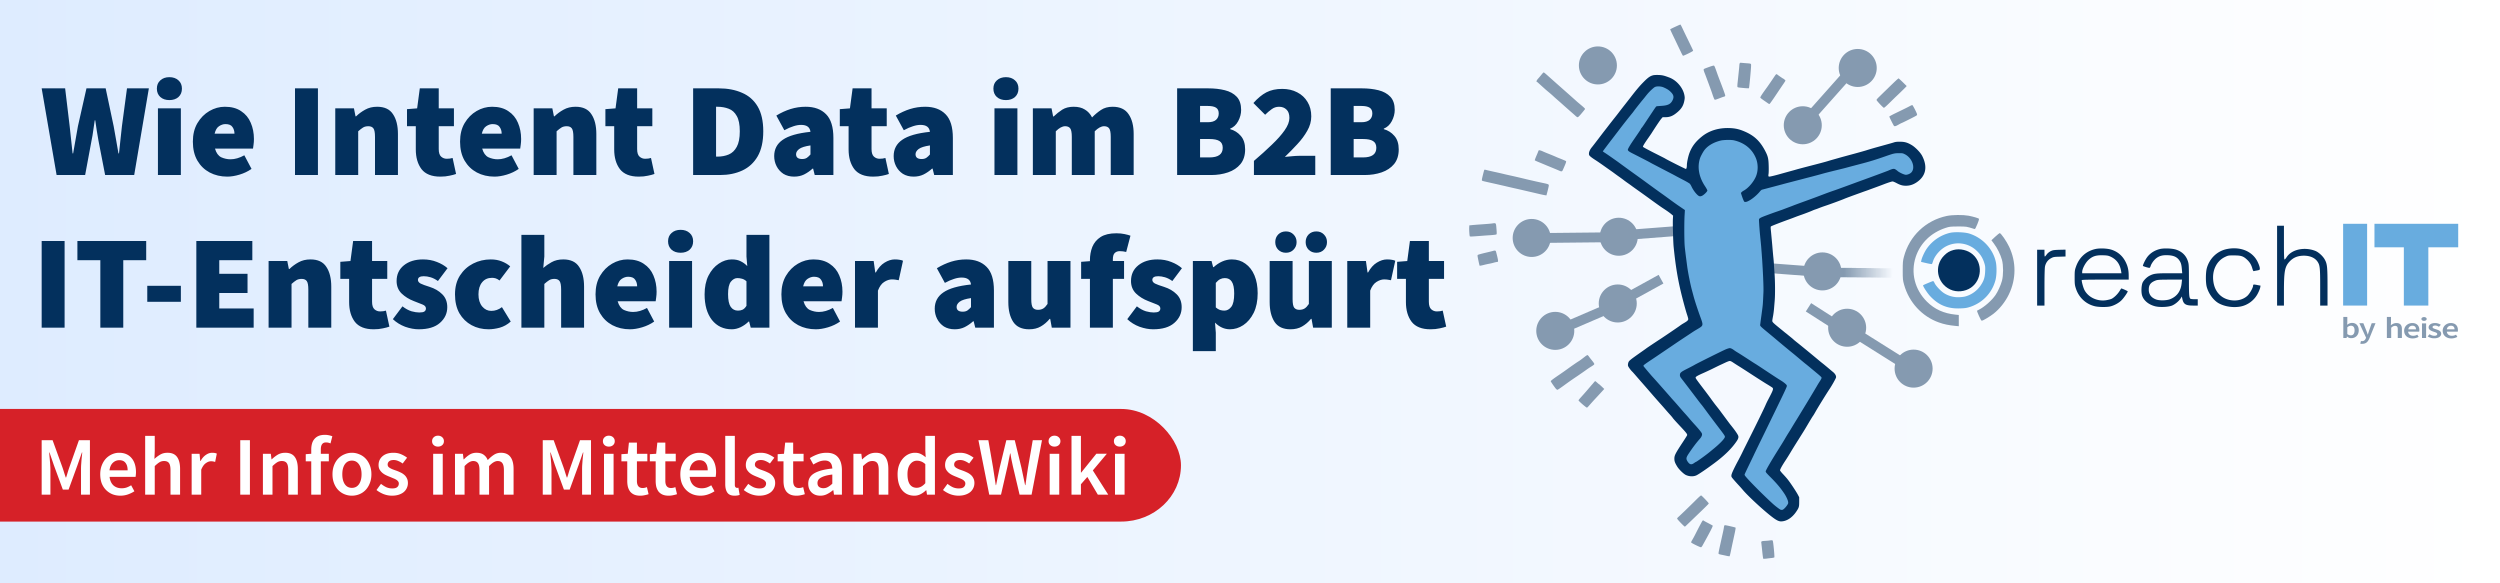 <svg width="1200" height="280" xmlns="http://www.w3.org/2000/svg" xml:space="preserve" preserveAspectRatio="xMidYMid" version="1.0" viewBox="0 0 1200 280"><defs><linearGradient id="a" x2="900" y1="105" y2="105" gradientTransform="scale(1.333)" gradientUnits="userSpaceOnUse"><stop offset="0" stop-color="#deecff"/><stop offset="1" stop-color="#fff"/></linearGradient><linearGradient id="b" x1="882.45" x2="908.61" y1="130.92" y2="130.92" gradientUnits="userSpaceOnUse"><stop offset=".1" stop-color="#859ab0"/><stop offset="1" stop-color="#859ab0" stop-opacity="0"/></linearGradient></defs><path fill="#fff" d="M0 0h1200v280H0z"/><path fill="url(#a)" d="M0 0h1200v280H0z"/><rect width="601.99" height="54.058" x="-35.128" y="196.3" fill="#d62128" rx="28.696"/><path fill="#fff" d="M155.92 208.73c-1.173 0-2.173.173-3 .52-.8.346-1.467.84-2 1.48-.533.613-.92 1.36-1.16 2.24-.24.854-.36 1.786-.36 2.799v2.04l-2.64.2v3.44h2.64v16h4.6v-16h3.84v-3.64H154v-2.12c0-2.214.827-3.32 2.48-3.32.72 0 1.44.16 2.16.48l.88-3.44a9.343 9.343 0 0 0-1.639-.48 9.222 9.222 0 0 0-1.96-.2zm54.321.4c-.827 0-1.508.253-2.04.76-.534.48-.8 1.106-.8 1.88 0 .772.266 1.4.8 1.88.532.48 1.213.719 2.04.719s1.506-.239 2.04-.719c.532-.48.8-1.108.8-1.88 0-.774-.268-1.4-.8-1.88-.534-.507-1.213-.76-2.04-.76zm82.001 0c-.827 0-1.508.253-2.04.76-.534.48-.8 1.106-.8 1.88 0 .772.266 1.4.8 1.88.532.48 1.213.719 2.04.719s1.506-.239 2.04-.719c.532-.48.8-1.108.8-1.88 0-.774-.268-1.4-.8-1.88-.534-.507-1.213-.76-2.04-.76zm213.92 0c-.827 0-1.508.253-2.04.76-.534.48-.8 1.106-.8 1.88 0 .772.266 1.4.8 1.88.532.48 1.213.719 2.04.719s1.506-.239 2.04-.719c.533-.48.8-1.108.8-1.88 0-.774-.268-1.4-.8-1.88-.534-.507-1.213-.76-2.04-.76zm31.358 0c-.827 0-1.506.253-2.04.76-.532.48-.8 1.106-.8 1.88 0 .772.268 1.4.8 1.88.534.48 1.213.719 2.04.719s1.508-.239 2.04-.719c.534-.48.8-1.108.8-1.88 0-.774-.266-1.4-.8-1.88-.532-.507-1.214-.76-2.04-.76zm-467.84.08v28.238h4.6V223.73c.826-.8 1.56-1.4 2.2-1.8.667-.427 1.427-.639 2.28-.639 1.093 0 1.88.333 2.36 1s.72 1.813.72 3.44v11.718h4.6V225.13c0-2.506-.48-4.428-1.44-5.761-.96-1.36-2.493-2.04-4.6-2.04-1.36 0-2.547.307-3.56.92a15.775 15.775 0 0 0-2.72 2.041l.16-3.8v-7.28zm278.44 0v23.2c0 1.706.333 3.052 1 4.039.667.987 1.827 1.48 3.48 1.48 1.014 0 1.827-.134 2.44-.4l-.6-3.44c-.186.054-.333.08-.44.08h-.278c-.24 0-.469-.106-.682-.32-.213-.24-.318-.639-.318-1.199v-23.439zm96.042 0v7.12l.16 3.16c-.773-.667-1.547-1.187-2.32-1.56-.774-.4-1.72-.6-2.84-.6a7.22 7.22 0 0 0-3.121.72 8.376 8.376 0 0 0-2.639 2.04c-.773.88-1.4 1.96-1.88 3.24-.454 1.28-.68 2.72-.68 4.32 0 3.253.72 5.787 2.16 7.6 1.466 1.787 3.44 2.68 5.92 2.68 1.066 0 2.08-.254 3.04-.76s1.8-1.12 2.52-1.84h.16l.32 2.12h3.8V209.21zm70.16 0v28.238h4.52v-5l3.08-3.519 5.04 8.52h5l-7.4-11.64 6.72-8h-5.04l-7.28 9.04h-.12v-17.64zm-494.32 2.08v26.16h4.2v-11.96c0-.613-.027-1.28-.08-2-.027-.72-.079-1.44-.159-2.16a49.821 49.821 0 0 0-.201-2.16 157.47 157.47 0 0 0-.16-2h.16l2.08 6.08 4.32 11.76h2.76l4.28-11.76 2.12-6.08h.161c-.053.614-.121 1.28-.201 2-.08.694-.146 1.414-.2 2.16l-.16 2.16c-.026.72-.039 1.387-.039 2v11.96h4.28v-26.16h-5.28l-4.521 12.8c-.293.826-.573 1.68-.84 2.56-.24.854-.505 1.707-.799 2.56h-.16a95.38 95.38 0 0 1-.84-2.56 57.66 57.66 0 0 0-.84-2.56l-4.64-12.8zm95.32 0v26.16h4.64v-26.16zm145.2 0v26.16h4.201v-11.96c0-.613-.027-1.28-.08-2-.027-.72-.08-1.44-.16-2.16a49.774 49.774 0 0 0-.201-2.16c-.053-.72-.107-1.386-.16-2h.16l2.08 6.08 4.32 11.76h2.76l4.281-11.76 2.12-6.08h.16c-.054.614-.12 1.28-.2 2-.08.694-.147 1.414-.2 2.16l-.16 2.16c-.028.72-.04 1.387-.04 2v11.96h4.28v-26.16h-5.28l-4.52 12.8c-.293.826-.574 1.68-.841 2.56a47.14 47.14 0 0 1-.799 2.56h-.16a95.309 95.309 0 0 1-.84-2.56 57.609 57.609 0 0 0-.84-2.56l-4.64-12.8zm209.12 0 5.2 26.16h5.64l3.16-13.76c.214-1.014.413-2.014.6-3 .213-1.014.413-2.026.6-3.04h.16c.16 1.014.332 2.026.52 3.04.212.986.426 1.986.64 3l3.24 13.76h5.76l5-26.16h-4.44l-2.281 13.2-.639 4.16a266.02 266.02 0 0 1-.601 4.2h-.16c-.294-1.414-.586-2.813-.88-4.2-.293-1.413-.587-2.8-.88-4.16l-3.2-13.2h-4.04l-3.2 13.2c-.293 1.386-.585 2.786-.879 4.199a229.922 229.922 0 0 1-.842 4.16h-.158l-.64-4.16c-.214-1.387-.428-2.786-.64-4.2l-2.28-13.198zm-167.76 1.159-.56 5.361-3.042.2v3.439h2.801v9.361c0 1.067.107 2.04.32 2.92.24.853.6 1.6 1.08 2.24a5.21 5.21 0 0 0 1.92 1.44c.8.346 1.774.52 2.92.52.774 0 1.494-.081 2.16-.241a13.085 13.085 0 0 0 1.84-.479l-.8-3.4c-.294.133-.627.24-1 .32-.347.08-.693.12-1.04.12-1.84 0-2.76-1.147-2.76-3.44v-9.361h5v-3.639h-5v-5.361zm13.639 0-.559 5.361-3.04.2v3.439h2.8v9.361c0 1.067.105 2.04.319 2.92.24.853.6 1.6 1.08 2.24a5.21 5.21 0 0 0 1.92 1.44c.8.346 1.775.52 2.921.52.774 0 1.492-.081 2.159-.241a13.117 13.117 0 0 0 1.841-.479l-.8-3.4c-.294.133-.627.24-1 .32a4.62 4.62 0 0 1-1.041.12c-1.84 0-2.76-1.147-2.76-3.44v-9.361h5v-3.639h-5v-5.361zm61.362 0-.56 5.361-3.042.2v3.439h2.801v9.361c0 1.067.107 2.04.32 2.92.24.853.6 1.6 1.08 2.24a5.21 5.21 0 0 0 1.92 1.44c.8.346 1.774.52 2.92.52.774 0 1.494-.081 2.16-.241a13.085 13.085 0 0 0 1.84-.479l-.8-3.4c-.294.133-.627.24-1 .32-.347.08-.693.12-1.04.12-1.84 0-2.76-1.147-2.76-3.44v-9.361h5v-3.639h-5v-5.361zm-319.73 4.88c-1.147 0-2.266.242-3.36.722s-2.066 1.159-2.92 2.039c-.826.88-1.493 1.96-2 3.24-.506 1.28-.761 2.72-.761 4.32 0 1.627.24 3.08.72 4.36.507 1.253 1.2 2.321 2.08 3.201.88.88 1.908 1.56 3.081 2.04 1.173.453 2.44.679 3.801.679 1.253 0 2.453-.2 3.6-.6 1.146-.4 2.185-.906 3.118-1.52l-1.558-2.88c-.72.453-1.455.813-2.201 1.08a7.42 7.42 0 0 1-2.36.36c-1.6 0-2.92-.466-3.96-1.399-1.014-.96-1.627-2.32-1.84-4.08h12.48c.053-.24.092-.561.119-.961.053-.4.08-.826.08-1.28 0-1.36-.173-2.612-.52-3.76-.346-1.146-.867-2.133-1.56-2.96a6.69 6.69 0 0 0-2.52-1.92c-1.013-.453-2.186-.68-3.52-.68zm44.681 0c-1.04 0-2.052.347-3.04 1.04-.986.667-1.827 1.642-2.52 2.922h-.16l-.32-3.48h-3.8v19.638h4.6v-12c.613-1.493 1.347-2.532 2.2-3.119.854-.613 1.667-.92 2.44-.92.427 0 .787.027 1.08.08.294.054.613.134.96.24l.8-4c-.56-.266-1.307-.4-2.24-.4zm35.081 0c-1.36 0-2.56.307-3.6.92a15.898 15.898 0 0 0-2.84 2.2h-.16l-.32-2.639h-3.8v19.64h4.6v-13.72c.828-.8 1.56-1.4 2.2-1.8.667-.427 1.426-.64 2.28-.64 1.093 0 1.88.334 2.36 1 .48.668.72 1.814.72 3.44v11.72h4.601V225.13c0-2.506-.481-4.428-1.441-5.761-.96-1.36-2.493-2.04-4.6-2.04zm32.001 0c-1.227 0-2.4.242-3.52.722a8.968 8.968 0 0 0-3 2c-.853.88-1.534 1.96-2.04 3.24-.507 1.28-.76 2.733-.76 4.36 0 1.626.253 3.079.76 4.359s1.187 2.36 2.04 3.24c.88.88 1.88 1.547 3 2 1.12.453 2.293.68 3.52.68a9.29 9.29 0 0 0 3.52-.68 8.466 8.466 0 0 0 3-2c.853-.88 1.534-1.96 2.04-3.24.534-1.28.8-2.733.8-4.36 0-1.626-.266-3.08-.8-4.36-.506-1.28-1.187-2.36-2.04-3.24a8.466 8.466 0 0 0-3-2 8.843 8.843 0 0 0-3.52-.72zm19.961 0c-2.213 0-3.96.548-5.24 1.641s-1.92 2.507-1.92 4.24c0 .827.158 1.546.478 2.159a6.567 6.567 0 0 0 1.282 1.56c.533.454 1.132.84 1.798 1.16.667.32 1.321.6 1.961.84l1.52.641c.506.187.96.4 1.36.64.4.24.72.52.96.84.24.294.36.64.36 1.04 0 .693-.254 1.267-.76 1.72-.507.427-1.293.64-2.36.64a7.194 7.194 0 0 1-2.84-.56c-.853-.4-1.719-.947-2.599-1.64l-2.16 2.96c.96.774 2.092 1.426 3.398 1.96 1.333.506 2.681.76 4.041.76 1.227 0 2.32-.16 3.28-.48s1.76-.747 2.4-1.28c.64-.56 1.12-1.2 1.44-1.92a5.632 5.632 0 0 0 .52-2.4c0-.907-.174-1.68-.52-2.32a4.801 4.801 0 0 0-1.319-1.68 7.3 7.3 0 0 0-1.8-1.12 21.27 21.27 0 0 0-2-.84c-.534-.186-1.055-.373-1.561-.56a9.581 9.581 0 0 1-1.28-.6 3.68 3.68 0 0 1-.92-.72 1.718 1.718 0 0 1-.32-1.04c0-.613.226-1.12.68-1.52.48-.428 1.214-.64 2.2-.64.774 0 1.507.16 2.2.48.72.294 1.426.693 2.12 1.2l2.12-2.8c-.8-.614-1.746-1.16-2.84-1.64-1.093-.48-2.319-.72-3.68-.72zm39.8 0c-1.227 0-2.334.307-3.32.92a14.07 14.07 0 0 0-2.68 2.241h-.16l-.32-2.68h-3.8v19.64h4.6v-13.72c1.52-1.626 2.893-2.44 4.12-2.44 1.04 0 1.8.334 2.28 1 .507.668.76 1.814.76 3.44v11.72h4.6v-13.72c1.52-1.626 2.894-2.44 4.121-2.44 1.013 0 1.758.334 2.238 1 .507.668.762 1.814.762 3.44v11.72h4.639V225.13c0-2.506-.494-4.428-1.48-5.761-.987-1.36-2.52-2.04-4.6-2.04-1.254 0-2.387.334-3.4 1-1.014.667-1.987 1.507-2.92 2.52-.454-1.12-1.12-1.986-2-2.6-.854-.613-2-.92-3.44-.92zm106.92 0c-1.147 0-2.266.242-3.36.722s-2.066 1.159-2.92 2.039c-.826.88-1.493 1.96-2 3.24-.506 1.28-.76 2.72-.76 4.32 0 1.627.24 3.08.72 4.36.506 1.253 1.2 2.321 2.08 3.201.88.88 1.907 1.56 3.08 2.04 1.173.453 2.44.679 3.801.679 1.253 0 2.453-.2 3.6-.6 1.146-.4 2.187-.906 3.12-1.52l-1.56-2.88c-.72.453-1.454.813-2.201 1.08a7.42 7.42 0 0 1-2.36.36c-1.6 0-2.919-.466-3.958-1.399-1.014-.96-1.629-2.32-1.842-4.08h12.48c.053-.24.094-.561.12-.961.054-.4.081-.826.081-1.28 0-1.36-.175-2.612-.522-3.76-.346-1.146-.865-2.133-1.558-2.96a6.697 6.697 0 0 0-2.522-1.92c-1.013-.453-2.186-.68-3.52-.68zm29.561 0c-2.213 0-3.96.548-5.24 1.641s-1.92 2.507-1.92 4.24c0 .827.16 1.546.48 2.159a6.558 6.558 0 0 0 1.28 1.56c.533.454 1.134.84 1.8 1.16.667.32 1.32.6 1.96.84l1.519.641c.507.187.961.4 1.361.64s.72.52.96.84c.24.294.36.64.36 1.04 0 .693-.253 1.267-.76 1.72-.506.427-1.294.64-2.36.64a7.194 7.194 0 0 1-2.84-.56c-.854-.4-1.72-.947-2.6-1.64l-2.16 2.96c.96.774 2.094 1.426 3.4 1.96 1.334.506 2.68.76 4.04.76 1.226 0 2.32-.16 3.28-.48.96-.32 1.759-.747 2.399-1.28.64-.56 1.121-1.2 1.441-1.92a5.63 5.63 0 0 0 .52-2.4c0-.907-.173-1.68-.52-2.32a4.807 4.807 0 0 0-1.32-1.68 7.3 7.3 0 0 0-1.801-1.12c-.667-.32-1.333-.6-2-.84-.533-.186-1.052-.373-1.559-.56a9.608 9.608 0 0 1-1.28-.6 3.682 3.682 0 0 1-.92-.72 1.718 1.718 0 0 1-.321-1.04c0-.613.226-1.12.68-1.52.48-.428 1.214-.64 2.2-.64.774 0 1.507.16 2.2.48.72.294 1.428.693 2.121 1.2l2.12-2.8c-.8-.614-1.747-1.16-2.84-1.64-1.094-.48-2.32-.72-3.68-.72zm31.641 0c-1.573 0-3.04.254-4.4.76a19.67 19.67 0 0 0-3.68 1.801l1.68 3.08c.88-.533 1.772-.987 2.68-1.36a7.585 7.585 0 0 1 2.839-.56c.667 0 1.226.106 1.68.32.453.186.813.468 1.08.84.293.348.493.76.6 1.24.133.453.213.934.24 1.44-2.027.214-3.774.52-5.24.92-1.44.4-2.64.894-3.6 1.481-.934.587-1.627 1.293-2.08 2.12-.427.8-.639 1.72-.639 2.76 0 1.732.533 3.132 1.6 4.198 1.066 1.04 2.466 1.561 4.199 1.561 1.173 0 2.254-.253 3.24-.76a14.17 14.17 0 0 0 2.84-1.879h.16l.32 2.158h3.8V225.81c0-2.746-.614-4.84-1.84-6.28-1.2-1.468-3.026-2.2-5.48-2.2zm23.559 0c-1.36 0-2.56.307-3.6.92a15.898 15.898 0 0 0-2.84 2.2h-.16l-.32-2.639h-3.799v19.64h4.6v-13.72c.827-.8 1.56-1.4 2.2-1.8.666-.427 1.427-.64 2.28-.64 1.094 0 1.88.334 2.36 1 .48.668.72 1.814.72 3.44v11.72h4.6V225.13c0-2.506-.48-4.428-1.44-5.761-.96-1.36-2.494-2.04-4.6-2.04zm40.442 0c-2.213 0-3.96.548-5.24 1.641s-1.92 2.507-1.92 4.24c0 .827.158 1.546.478 2.159a6.567 6.567 0 0 0 1.282 1.56c.533.454 1.132.84 1.798 1.16.667.32 1.321.6 1.961.84l1.52.641c.506.187.96.4 1.36.64.4.24.72.52.96.84.24.294.36.64.36 1.04 0 .693-.254 1.267-.76 1.72-.507.427-1.293.64-2.36.64a7.194 7.194 0 0 1-2.84-.56c-.853-.4-1.719-.947-2.599-1.64l-2.16 2.96c.96.774 2.092 1.426 3.398 1.96 1.333.506 2.681.76 4.041.76 1.227 0 2.32-.16 3.28-.48.96-.32 1.76-.747 2.4-1.28.64-.56 1.12-1.2 1.44-1.92a5.633 5.633 0 0 0 .52-2.4c0-.907-.174-1.68-.52-2.32a4.801 4.801 0 0 0-1.32-1.68 7.3 7.3 0 0 0-1.8-1.12 21.27 21.27 0 0 0-2-.84c-.533-.186-1.054-.373-1.56-.56a9.583 9.583 0 0 1-1.28-.6 3.68 3.68 0 0 1-.92-.72 1.718 1.718 0 0 1-.32-1.04c0-.613.226-1.12.68-1.52.48-.428 1.214-.64 2.2-.64.774 0 1.507.16 2.2.48.72.294 1.426.693 2.12 1.2l2.12-2.8c-.8-.614-1.746-1.16-2.84-1.64-1.093-.48-2.32-.72-3.68-.72zm-252.88.481v19.64h4.6v-19.64zm82.001 0v19.64h4.6v-19.64zm213.92 0v19.64h4.6v-19.64zm31.358 0v19.64h4.602v-19.64zm-477.93 3.08c1.36 0 2.36.44 3 1.32.667.854 1 2.04 1 3.56H52.55c.213-1.6.759-2.812 1.639-3.64.88-.826 1.906-1.24 3.08-1.24zm278.44 0c1.36 0 2.36.44 3 1.32.667.854 1 2.04 1 3.56h-8.72c.212-1.6.76-2.812 1.64-3.64.88-.826 1.906-1.24 3.08-1.24zm-166.8.2c1.44 0 2.574.6 3.4 1.8.827 1.174 1.24 2.76 1.24 4.76 0 1.974-.413 3.56-1.24 4.76-.826 1.174-1.96 1.76-3.4 1.76s-2.574-.586-3.4-1.76c-.8-1.2-1.2-2.786-1.2-4.76 0-2 .4-3.586 1.2-4.76.826-1.2 1.96-1.8 3.4-1.8zm271.24.04c.667 0 1.319.12 1.959.36.667.24 1.348.666 2.04 1.28v9.16c-1.28 1.467-2.654 2.201-4.12 2.201-1.44 0-2.545-.547-3.319-1.64-.746-1.12-1.12-2.748-1.12-4.882 0-2.08.44-3.678 1.32-4.798.88-1.12 1.96-1.68 3.24-1.68zm-40.64 6.64v4.4c-.747.693-1.453 1.226-2.12 1.6-.64.373-1.36.56-2.16.56-.826 0-1.507-.2-2.04-.6-.534-.4-.8-1.04-.8-1.92 0-.48.12-.934.36-1.36.24-.427.641-.8 1.201-1.12.56-.346 1.293-.653 2.2-.92.906-.266 2.026-.48 3.359-.64z"/><g fill="#03305d"><path d="M20 157.29v-41.6h11.008v41.6zm28.16 0v-32.384H37.152v-9.216h33.024v9.216H59.168v32.384zm22.528-12.416v-7.68h16.128v7.68zM94.24 157.29v-41.6h26.88v9.216h-15.872v6.528h13.568v9.216h-13.568v7.424h16.512v9.216zm34.688 0v-32h8.96l.768 3.84h.256q1.92-1.856 4.352-3.2 2.496-1.408 5.76-1.408 5.312 0 7.616 3.584 2.368 3.52 2.368 9.472v19.712H148v-18.304q0-3.072-.768-4.096t-2.432-1.024q-1.536 0-2.56.64t-2.304 1.792v20.992zm50.432.768q-6.208 0-9.024-3.584-2.752-3.648-2.752-9.472v-11.136h-4.224v-8.192l4.864-.384 1.28-9.6h9.088v9.6h7.296v8.576h-7.296v10.944q0 2.624 1.152 3.648t2.688 1.024q1.664 0 2.816-.384l1.664 7.68q-1.216.448-3.136.832-1.92.448-4.416.448zm21.632 0q-3.072 0-6.528-1.216-3.392-1.28-5.888-3.648l4.608-6.144q2.24 1.728 4.352 2.368 2.112.576 3.712.576 1.728 0 2.432-.448.768-.512.768-1.472 0-1.28-1.664-1.92-1.664-.704-4.224-1.664-3.328-1.28-5.76-3.584-2.432-2.368-2.432-6.016 0-4.736 3.52-7.552t9.152-2.816q3.648 0 6.656 1.216 3.008 1.152 5.12 3.008l-4.608 6.144q-1.792-1.28-3.52-1.792t-3.264-.512q-2.816 0-2.816 1.792 0 1.024 1.28 1.728 1.28.64 4.352 1.6 3.648 1.152 6.016 3.52 2.432 2.368 2.432 6.208 0 4.48-3.52 7.552-3.456 3.072-10.176 3.072zm33.536 0q-4.544 0-8.192-1.984t-5.824-5.696q-2.112-3.776-2.112-9.088t2.368-9.024q2.432-3.776 6.336-5.76t8.448-1.984q2.88 0 5.184.896 2.368.896 4.16 2.432l-5.12 6.784q-1.024-.768-1.856-1.024t-1.728-.256q-3.072 0-4.8 2.176-1.728 2.112-1.728 5.76t1.792 5.824q1.792 2.112 4.352 2.112 2.752 0 5.12-1.792l4.224 6.912q-2.368 2.112-5.248 2.944-2.88.768-5.376.768zm15.744-.768v-44.544h11.008v10.368l-.512 5.504q1.664-1.472 3.968-2.752 2.368-1.344 5.632-1.344 5.312 0 7.616 3.584 2.368 3.52 2.368 9.472v19.712h-11.008v-18.304q0-3.072-.768-4.096t-2.432-1.024q-1.536 0-2.56.64t-2.304 1.792v20.992zm51.2-24.448q-1.536 0-3.072 1.024-1.472.96-2.112 3.584h9.536q0-1.856-.96-3.2-.896-1.408-3.392-1.408zm.896 25.216q-4.672 0-8.448-1.984-3.712-1.984-5.888-5.696-2.176-3.776-2.176-9.088 0-5.184 2.176-8.896 2.24-3.776 5.76-5.824t7.424-2.048q4.736 0 7.808 2.112 3.136 2.048 4.608 5.568 1.536 3.52 1.536 7.808 0 1.408-.192 2.752-.128 1.28-.256 1.856h-18.24q.896 3.136 3.008 4.16 2.176.96 4.416.96 3.2 0 6.656-1.92l3.456 6.528q-2.56 1.792-5.76 2.752t-5.888.96zm18.816-.768v-32h11.008v32zm5.504-35.968q-2.688 0-4.352-1.472-1.664-1.536-1.664-4.032t1.664-3.968q1.664-1.536 4.352-1.536t4.352 1.536q1.664 1.472 1.664 3.968t-1.664 4.032q-1.664 1.472-4.352 1.472zm24.576 36.736q-5.952 0-9.536-4.48-3.52-4.544-3.52-12.288 0-5.248 1.856-8.96 1.92-3.776 4.928-5.76 3.008-2.048 6.272-2.048 2.624 0 4.288.896 1.728.832 3.136 2.304l-.384-4.608v-10.368h11.008v44.544h-8.96l-.768-2.944h-.256q-1.6 1.6-3.776 2.688-2.176 1.024-4.288 1.024zm2.944-8.96q1.28 0 2.24-.448 1.024-.512 1.856-1.856v-11.776q-.96-.896-2.112-1.216t-2.24-.32q-1.728 0-3.136 1.728-1.344 1.728-1.344 5.952 0 4.288 1.28 6.144 1.28 1.792 3.456 1.792zm36.48-16.256q-1.536 0-3.072 1.024-1.472.96-2.112 3.584h9.536q0-1.856-.96-3.2-.896-1.408-3.392-1.408zm.896 25.216q-4.672 0-8.448-1.984-3.712-1.984-5.888-5.696-2.176-3.776-2.176-9.088 0-5.184 2.176-8.896 2.24-3.776 5.76-5.824t7.424-2.048q4.736 0 7.808 2.112 3.136 2.048 4.608 5.568 1.536 3.52 1.536 7.808 0 1.408-.192 2.752-.128 1.28-.256 1.856h-18.24q.896 3.136 3.008 4.16 2.176.96 4.416.96 3.2 0 6.656-1.92l3.456 6.528q-2.56 1.792-5.76 2.752t-5.888.96zm18.816-.768v-32h8.96l.768 5.504h.256q1.792-3.264 4.224-4.736 2.496-1.536 4.864-1.536 1.472 0 2.368.192.96.128 1.6.448l-2.048 9.344q-.832-.192-1.536-.256-.704-.128-1.792-.128-1.728 0-3.648 1.216-1.856 1.152-3.008 4.16v17.792zm47.872.768q-3.008 0-5.184-1.344-2.112-1.408-3.264-3.648t-1.152-4.864q0-4.992 4.096-7.808 4.096-2.88 13.312-3.84-.384-3.328-4.48-3.328-1.728 0-3.648.64-1.92.576-4.416 1.92l-3.84-7.04q3.392-2.048 6.848-3.136 3.52-1.088 7.232-1.088 6.272 0 9.792 3.584 3.52 3.52 3.52 11.392v17.792h-8.96l-.768-3.072h-.256q-1.92 1.728-4.096 2.816-2.112 1.024-4.736 1.024zm3.84-8.448q1.344 0 2.24-.576.896-.64 1.728-1.6v-4.352q-3.904.576-5.44 1.728-1.472 1.152-1.472 2.496 0 2.304 2.944 2.304zm31.872 8.448q-5.248 0-7.616-3.52-2.368-3.584-2.368-9.536V125.29h11.008v18.304q0 3.072.768 4.096.832 1.024 2.432 1.024 1.536 0 2.56-.64t2.048-2.176V125.29h11.008v32h-8.96l-.768-4.224h-.256q-1.92 2.304-4.288 3.648-2.304 1.344-5.568 1.344zm29.184-.768v-23.424h-4.224v-8.192l4.224-.32v-.448q0-3.456 1.152-6.4 1.216-2.944 3.968-4.736 2.816-1.792 7.552-1.792 2.24 0 3.968.384 1.792.384 2.816.768l-2.048 7.808q-1.536-.384-3.072-.384t-2.432.896q-.896.832-.896 3.072v.768h5.376v8.576h-5.376v23.424zm30.336.768q-3.072 0-6.528-1.216-3.392-1.28-5.888-3.648l4.608-6.144q2.24 1.728 4.352 2.368 2.112.576 3.712.576 1.728 0 2.432-.448.768-.512.768-1.472 0-1.28-1.664-1.92-1.664-.704-4.224-1.664-3.328-1.28-5.76-3.584-2.432-2.368-2.432-6.016 0-4.736 3.52-7.552t9.152-2.816q3.648 0 6.656 1.216 3.008 1.152 5.12 3.008l-4.608 6.144q-1.792-1.28-3.52-1.792t-3.264-.512q-2.816 0-2.816 1.792 0 1.024 1.28 1.728 1.28.64 4.352 1.6 3.648 1.152 6.016 3.52 2.432 2.368 2.432 6.208 0 4.48-3.52 7.552-3.456 3.072-10.176 3.072zm19.072 10.496V125.29h8.96l.768 2.944h.256q1.792-1.664 4.032-2.688 2.304-1.024 4.672-1.024 3.776 0 6.528 2.048 2.816 1.984 4.352 5.632t1.536 8.576q0 5.504-1.92 9.408-1.92 3.84-4.992 5.888-3.008 1.984-6.4 1.984-3.968 0-7.168-3.2l.384 4.864v8.832zm15.104-19.456q1.92 0 3.328-1.792t1.408-6.4q0-3.968-1.152-5.696-1.088-1.728-3.328-1.728-1.216 0-2.24.512t-2.112 1.792v11.776q.96.832 1.984 1.216 1.088.32 2.112.32zm31.744 8.96q-5.248 0-7.616-3.52-2.368-3.584-2.368-9.536V125.29h11.008v18.304q0 3.072.768 4.096.832 1.024 2.432 1.024 1.536 0 2.56-.64t2.048-2.176V125.29h11.008v32h-8.96l-.768-4.224h-.256q-1.92 2.304-4.288 3.648-2.304 1.344-5.568 1.344zm-2.176-36.736q-2.24 0-3.712-1.472-1.408-1.472-1.408-3.648t1.408-3.648q1.472-1.472 3.712-1.472t3.648 1.472q1.472 1.472 1.472 3.648t-1.472 3.648q-1.408 1.472-3.648 1.472zm14.592 0q-2.24 0-3.712-1.472-1.408-1.472-1.408-3.648t1.408-3.648q1.472-1.472 3.712-1.472t3.648 1.472q1.472 1.472 1.472 3.648t-1.472 3.648q-1.408 1.472-3.648 1.472zm14.848 35.968v-32h8.96l.768 5.504h.256q1.792-3.264 4.224-4.736 2.496-1.536 4.864-1.536 1.472 0 2.368.192.96.128 1.6.448l-2.048 9.344q-.832-.192-1.536-.256-.704-.128-1.792-.128-1.728 0-3.648 1.216-1.856 1.152-3.008 4.16v17.792zm39.936.768q-6.208 0-9.024-3.584-2.752-3.648-2.752-9.472v-11.136h-4.224v-8.192l4.864-.384 1.28-9.6h9.088v9.6h7.296v8.576h-7.296v10.944q0 2.624 1.152 3.648t2.688 1.024q1.664 0 2.816-.384l1.664 7.68q-1.216.448-3.136.832-1.92.448-4.416.448z" aria-label="IT-Entscheider aufspürt"/><path d="M27.168 84.012 20 42.412h11.264l2.176 18.176q.32 3.264.704 6.528t.704 6.528h.256l1.152-6.528q.576-3.328 1.152-6.528l4.096-18.176h9.216l3.84 18.176q.576 3.136 1.152 6.464.576 3.264 1.152 6.592h.256q.32-3.328.704-6.592.384-3.328.704-6.464l2.432-18.176h10.496l-7.04 41.6H50.464l-3.2-16.512q-.448-2.432-.832-4.928t-.704-4.8h-.256q-.32 2.304-.704 4.8-.32 2.496-.832 4.928l-3.072 16.512zm48.64 0v-32h11.008v32zm5.504-35.968q-2.688 0-4.352-1.472-1.664-1.536-1.664-4.032t1.664-3.968q1.664-1.536 4.352-1.536t4.352 1.536q1.664 1.472 1.664 3.968t-1.664 4.032Q84 48.044 81.312 48.044zm26.88 11.52q-1.536 0-3.072 1.024-1.472.96-2.112 3.584h9.536q0-1.856-.96-3.2-.896-1.408-3.392-1.408zm.896 25.216q-4.672 0-8.448-1.984-3.712-1.984-5.888-5.696-2.176-3.776-2.176-9.088 0-5.184 2.176-8.896 2.24-3.776 5.76-5.824t7.424-2.048q4.736 0 7.808 2.112 3.136 2.048 4.608 5.568 1.536 3.52 1.536 7.808 0 1.408-.192 2.752-.128 1.28-.256 1.856H103.2q.896 3.136 3.008 4.16 2.176.96 4.416.96 3.2 0 6.656-1.92l3.456 6.528q-2.56 1.792-5.76 2.752t-5.888.96zm32.512-.768v-41.6h11.008v41.6zm19.328 0v-32h8.96l.768 3.84h.256q1.92-1.856 4.352-3.2 2.496-1.408 5.76-1.408 5.312 0 7.616 3.584 2.368 3.52 2.368 9.472v19.712H180V65.708q0-3.072-.768-4.096t-2.432-1.024q-1.536 0-2.56.64t-2.304 1.792v20.992zm50.432.768q-6.208 0-9.024-3.584-2.752-3.648-2.752-9.472V60.588h-4.224v-8.192l4.864-.384 1.28-9.6h9.088v9.6h7.296v8.576h-7.296v10.944q0 2.624 1.152 3.648t2.688 1.024q1.664 0 2.816-.384l1.664 7.68q-1.216.448-3.136.832-1.92.448-4.416.448zm25.088-25.216q-1.536 0-3.072 1.024-1.472.96-2.112 3.584h9.536q0-1.856-.96-3.2-.896-1.408-3.392-1.408zm.896 25.216q-4.672 0-8.448-1.984-3.712-1.984-5.888-5.696-2.176-3.776-2.176-9.088 0-5.184 2.176-8.896 2.24-3.776 5.76-5.824t7.424-2.048q4.736 0 7.808 2.112 3.136 2.048 4.608 5.568 1.536 3.52 1.536 7.808 0 1.408-.192 2.752-.128 1.28-.256 1.856h-18.24q.896 3.136 3.008 4.16 2.176.96 4.416.96 3.2 0 6.656-1.92l3.456 6.528q-2.56 1.792-5.76 2.752t-5.888.96zm18.816-.768v-32h8.96l.768 3.84h.256q1.92-1.856 4.352-3.2 2.496-1.408 5.76-1.408 5.312 0 7.616 3.584 2.368 3.52 2.368 9.472v19.712h-11.008V65.708q0-3.072-.768-4.096t-2.432-1.024q-1.536 0-2.56.64t-2.304 1.792v20.992zm50.432.768q-6.208 0-9.024-3.584-2.752-3.648-2.752-9.472V60.588h-4.224v-8.192l4.864-.384 1.28-9.6h9.088v9.6h7.296v8.576h-7.296v10.944q0 2.624 1.152 3.648t2.688 1.024q1.664 0 2.816-.384l1.664 7.68q-1.216.448-3.136.832-1.92.448-4.416.448zm26.112-.768v-41.6h12.288q6.336 0 11.136 2.112 4.864 2.048 7.552 6.592t2.688 11.904-2.688 12.032q-2.688 4.608-7.36 6.784t-10.688 2.176zm11.008-8.832h.64q3.008 0 5.44-1.024t3.84-3.648q1.472-2.624 1.472-7.488t-1.472-7.36q-1.408-2.56-3.84-3.456-2.432-.96-5.44-.96h-.64zm37.504 9.6q-3.008 0-5.184-1.344-2.112-1.408-3.264-3.648t-1.152-4.864q0-4.992 4.096-7.808 4.096-2.88 13.312-3.84-.384-3.328-4.48-3.328-1.728 0-3.648.64-1.92.576-4.416 1.92l-3.84-7.04q3.392-2.048 6.848-3.136 3.52-1.088 7.232-1.088 6.272 0 9.792 3.584 3.52 3.52 3.52 11.392v17.792h-8.96l-.768-3.072h-.256q-1.92 1.728-4.096 2.816-2.112 1.024-4.736 1.024zm3.84-8.448q1.344 0 2.24-.576.896-.64 1.728-1.6v-4.352q-3.904.576-5.44 1.728-1.472 1.152-1.472 2.496 0 2.304 2.944 2.304zm34.048 8.448q-6.208 0-9.024-3.584-2.752-3.648-2.752-9.472V60.588h-4.224v-8.192l4.864-.384 1.28-9.6h9.088v9.6h7.296v8.576h-7.296v10.944q0 2.624 1.152 3.648t2.688 1.024q1.664 0 2.816-.384l1.664 7.68q-1.216.448-3.136.832-1.92.448-4.416.448zm19.456 0q-3.008 0-5.184-1.344-2.112-1.408-3.264-3.648t-1.152-4.864q0-4.992 4.096-7.808 4.096-2.88 13.312-3.84-.384-3.328-4.48-3.328-1.728 0-3.648.64-1.92.576-4.416 1.92l-3.84-7.04q3.392-2.048 6.848-3.136 3.52-1.088 7.232-1.088 6.272 0 9.792 3.584 3.52 3.52 3.52 11.392v17.792h-8.96l-.768-3.072h-.256q-1.92 1.728-4.096 2.816-2.112 1.024-4.736 1.024zm3.84-8.448q1.344 0 2.24-.576.896-.64 1.728-1.6v-4.352q-3.904.576-5.44 1.728-1.472 1.152-1.472 2.496 0 2.304 2.944 2.304zm34.944 7.68v-32h11.008v32zm5.504-35.968q-2.688 0-4.352-1.472-1.664-1.536-1.664-4.032t1.664-3.968q1.664-1.536 4.352-1.536t4.352 1.536q1.664 1.472 1.664 3.968t-1.664 4.032q-1.664 1.472-4.352 1.472zm12.928 35.968v-32h8.96l.768 3.904h.256q1.92-1.856 4.096-3.264 2.24-1.408 5.504-1.408t5.376 1.344q2.176 1.28 3.456 3.776 1.984-2.048 4.288-3.584t5.568-1.536q5.312 0 7.68 3.584 2.432 3.52 2.432 9.472v19.712h-11.008V65.708q0-3.072-.768-4.096t-2.432-1.024q-2.048 0-4.48 2.432v20.992h-11.008V65.708q0-3.072-.768-4.096t-2.432-1.024q-2.048 0-4.48 2.432v20.992zm69.248 0v-41.6H580q4.352 0 7.936.896t5.696 3.136 2.112 6.336q0 2.688-1.408 5.376-1.408 2.624-3.84 3.584v.256q3.008.832 5.056 3.2 2.112 2.368 2.112 6.528 0 4.288-2.24 7.04-2.24 2.688-5.952 3.968t-8.192 1.28zm11.008-25.344h3.712q2.688 0 3.968-1.152t1.28-3.072-1.28-2.752-3.968-.832h-3.712zm0 16.896h4.48q6.4 0 6.4-4.608 0-2.304-1.6-3.264-1.536-.96-4.8-.96h-4.48zm25.856 8.448v-6.784q4.736-4.032 8.576-7.744 3.904-3.712 6.144-6.912 2.304-3.264 2.304-5.952 0-2.752-1.408-4.032-1.344-1.344-3.584-1.344-1.984 0-3.584 1.216-1.6 1.152-3.072 2.624l-5.632-5.632q3.072-3.456 6.208-5.12 3.2-1.664 7.616-1.664 4.096 0 7.232 1.664 3.136 1.6 4.928 4.608 1.792 2.944 1.792 6.912 0 3.584-1.92 6.912-1.856 3.328-4.8 6.464-2.88 3.136-5.952 6.08 1.536-.192 3.456-.32 1.984-.192 3.328-.192h7.808v9.216zm36.864 0v-41.6h14.976q4.352 0 7.936.896t5.696 3.136 2.112 6.336q0 2.688-1.408 5.376-1.408 2.624-3.84 3.584v.256q3.008.832 5.056 3.2 2.112 2.368 2.112 6.528 0 4.288-2.24 7.04-2.24 2.688-5.952 3.968t-8.192 1.28zm11.008-25.344h3.712q2.688 0 3.968-1.152t1.28-3.072-1.28-2.752-3.968-.832h-3.712zm0 16.896h4.48q6.4 0 6.4-4.608 0-2.304-1.6-3.264-1.536-.96-4.8-.96h-4.48z" aria-label="Wie Intent Data im B2B"/></g><path fill="#859ab0" d="M1145.7 152.12v10.106h2.072v-4.902c.631-.604 1.172-.905 1.893-.905.901 0 1.262.453 1.262 1.584v4.223h1.982v-4.373c0-1.735-.811-2.791-2.613-2.791-1.172 0-1.982.526-2.703 1.054l.09-1.357v-2.639h-1.983zm-20.91.006v10.106h1.568l.176-.754c.61.603 1.393.906 2.178.83 1.83 0 3.486-1.358 3.486-3.771 0-2.112-1.22-3.545-3.224-3.545-.872 0-1.657.376-2.354.904l.088-1.13v-2.64h-1.918zm38.752.074c-.72 0-1.262.377-1.262.904 0 .528.541.907 1.262.907s1.262-.379 1.262-.907-.541-.904-1.262-.904zm-5.678 2.862c-1.982 0-3.875 1.432-3.875 3.695 0 2.338 1.804 3.695 4.057 3.695a5.934 5.934 0 0 0 2.883-.753l-.631-1.057c-.631.377-1.262.53-1.983.53-1.351 0-2.253-.68-2.433-1.962h5.316c.09-.226.092-.528.092-.83 0-1.96-1.173-3.318-3.426-3.318zm10.934 0c-1.892 0-3.062.904-3.062 2.11 0 1.132 1.26 1.66 2.342 2.038.9.302 1.802.527 1.802 1.13 0 .453-.45.83-1.351.83s-1.623-.3-2.344-.753l-.9 1.055c.81.528 1.982.981 3.244.906 2.072 0 3.244-.98 3.244-2.188 0-1.282-1.263-1.736-2.434-2.113-.901-.302-1.71-.527-1.71-1.055 0-.452.45-.754 1.26-.754.632 0 1.17.227 1.802.604l.902-.98c-.72-.453-1.624-.83-2.795-.83zm7.57 0c-1.982 0-3.874 1.432-3.874 3.695 0 2.338 1.892 3.695 4.144 3.695a5.942 5.942 0 0 0 2.885-.753l-.63-1.057c-.632.377-1.262.53-1.983.53-1.352 0-2.254-.68-2.434-1.962h5.227c.09-.226.09-.528.09-.83 0-1.96-1.171-3.318-3.424-3.318zm-43.877.08 3.224 6.939-.174.453c-.348.679-.784 1.205-1.656 1.205-.261 0-.435.001-.61-.074l-.349 1.281c.262.076.61.152 1.045.076 1.743 0 2.615-.98 3.313-2.564l2.962-7.317h-1.83l-1.218 3.47c-.175.602-.437 1.283-.612 1.962h-.086c-.261-.679-.435-1.36-.697-1.963l-1.395-3.469h-1.917zm30.062.076v7.013h1.982v-7.013zm-4.598 1.125c1.172 0 1.713.678 1.713 1.734h-3.695c.18-1.131.991-1.734 1.982-1.734zm18.504 0c1.172 0 1.713.678 1.713 1.734h-3.695c.18-1.131.991-1.734 1.982-1.734zm-48.008.006c1.22 0 1.744.829 1.744 2.261 0 1.584-.784 2.416-1.83 2.34-.523 0-1.046-.15-1.656-.603v-3.244c.61-.528 1.132-.754 1.742-.754z"/><path fill="#68acdf" d="M1124.7 107.42v39.253h11.518V107.42h-5.759zm15.044 0v11.283h14.103v27.972h11.752v-27.972h14.338V107.42h-20.097z"/><path fill="#03305d" d="M1093 108.36v38.313h3.29v-6.535c0-9.919.4-12.058 2.61-14.503 1.716-1.857 3.596-2.726 6.276-2.89 3.267-.165 5.852.845 7.216 2.82 1.175 1.74 1.293 2.844 1.293 12.34v8.768h3.525v-8.885c0-9.707-.14-11.048-1.34-13.234-.87-1.622-3.032-3.573-4.607-4.16-5.288-1.998-11.306-.635-13.68 3.056-.376.61-.846 1.104-.987 1.104-.235.024-.306-1.74-.306-8.085v-8.11h-1.645zm-20.454 10.825a17.325 17.325 0 0 0-3.568.34c-4.702.94-8.439 4.514-9.732 9.285-.54 2.069-.564 6.84-.024 8.862.87 3.267 3.268 6.534 5.806 7.921 2.891 1.575 6.77 2.163 10.248 1.575 3.667-.658 6.887-3.08 8.556-6.464.54-1.034 1.01-2.28 1.081-2.75l.141-.846-1.363-.259c-1.975-.4-2.21-.376-2.21.282 0 .964-1.598 3.784-2.726 4.842-2.092 1.927-5.242 2.68-8.462 2.022-4.325-.87-7.216-4.09-7.874-8.792-.752-5.265 1.434-9.896 5.594-11.87 1.528-.728 1.716-.752 4.42-.729 3.266 0 4.324.353 6.11 1.998 1.317 1.223 2.069 2.445 2.586 4.278.259.917.494 1.34.705 1.27.165-.07.776-.188 1.34-.282.588-.094 1.175-.235 1.34-.353.47-.258.117-1.81-.823-3.76-1.967-4.126-6.153-6.513-11.146-6.57zm-32.781.066c-1.08.002-2.1.083-2.85.25-2.703.612-4.983 2.093-6.417 4.138-.823 1.175-1.904 3.432-1.904 3.972 0 .188 2.539.964 3.126.964.188 0 .447-.4.588-.893.376-1.199 1.645-2.962 2.773-3.785 1.505-1.128 3.08-1.504 5.571-1.387 2.633.118 4.232.823 5.336 2.351.846 1.175 1.128 2.092 1.317 4.466l.164 1.834h-6.088c-6.44 0-7.545.14-9.567 1.175-1.293.658-2.656 1.998-3.29 3.173-.682 1.317-.847 4.772-.283 6.441.8 2.398 3.22 4.349 6.37 5.101 2.234.517 6.041.353 7.898-.353 1.481-.564 3.385-2.162 4.231-3.502l.54-.87.26 1.175c.54 2.516 1.621 3.174 5.1 3.174h2.28v-3.056h-1.575c-.893 0-1.716-.094-1.88-.188-.658-.423-.776-1.645-.776-8.979 0-6.793-.047-7.616-.47-8.98-.846-2.726-2.726-4.63-5.524-5.594-1.16-.411-3.129-.63-4.93-.627zm-31.105.006c-1.06.005-2.067.092-2.843.269-4.513 1.034-7.78 3.996-9.355 8.509-.587 1.669-.634 2.139-.634 5.242 0 3.055.07 3.596.634 5.312 1.434 4.349 4.936 7.522 9.308 8.462 1.81.376 5.077.423 6.864.094 1.927-.352 4.395-1.669 5.782-3.103 1.058-1.081 2.892-3.737 2.892-4.184 0-.188-3.033-1.528-3.127-1.387-.047.047-.423.635-.846 1.317-.94 1.504-2.75 3.22-3.925 3.714-.47.188-1.598.47-2.492.61-4.23.659-8.626-1.433-10.413-4.959-.54-1.058-1.27-3.714-1.293-4.654 0-.212 2.421-.282 11.283-.282h11.283V132.5c0-2.727-.4-4.584-1.41-6.629-1.434-2.962-3.737-4.983-6.793-5.994-1.234-.411-3.148-.63-4.914-.621zm-17.205.574-2.985.071c-2.633.094-3.15.164-4.184.681-.705.353-1.458.988-1.88 1.575-.377.541-.777.988-.87.988-.118.023-.189-.729-.189-1.622v-1.646h-3.525v26.797h3.525v-8.814c0-5.312.095-9.261.259-9.967.376-1.74 1.34-3.079 2.82-3.902 1.176-.658 1.481-.705 4.16-.775l2.869-.094v-1.646zm17.864 2.703c2.069.047 2.68.165 3.76.659 2.868 1.34 4.49 3.55 5.055 6.957l.164 1.01h-18.85v-.587c0-1.55 1.597-4.583 3.172-5.947 1.88-1.669 3.526-2.162 6.7-2.092zm32.248 11.683h5.805l-.14 1.34c-.353 4.137-2.21 6.746-5.642 8.086-1.715.635-5.03.705-6.628.117-2.374-.87-3.55-2.444-3.55-4.748 0-2.256.847-3.408 3.244-4.348.964-.376 1.857-.423 6.91-.447z"/><path fill="#859ab0" d="M939.7 103.2c-1.933.02-3.873.173-5.236.455-10.106 2.14-17.958 9.614-20.59 19.627-.494 1.88-.565 2.633-.565 6.582 0 4.137.047 4.63.659 6.793 2.35 8.462 8.58 15.232 16.713 18.123 2.303.846 4.983 1.388 7.851 1.647l1.691.164v-5.406l-1.574-.164c-5.617-.565-10.036-2.564-13.727-6.23-5.853-5.807-7.874-13.89-5.36-21.507 2.21-6.629 7.31-11.589 14.315-13.892 1.857-.611 2.257-.658 5.994-.682 4.137 0 3.924-.023 7.896 1.223.282.07.588-.424 1.34-2.305.54-1.316.916-2.468.846-2.585-.165-.283-2.82-1.081-5.053-1.504-1.34-.247-3.268-.359-5.201-.338zm20.151 8.684c-.141 0-1.081.774-2.115 1.715l-1.856 1.716 1.223 1.645c1.575 2.045 3.172 5.313 3.83 7.734.729 2.656.729 7.428 0 10.107-.564 2.092-1.95 5.195-3.102 6.84-1.786 2.586-5.265 5.664-7.968 7.028-.447.235-.871.447-.918.494-.047.047.377 1.152.941 2.445.682 1.575 1.152 2.35 1.41 2.35.47 0 3.878-2.022 5.5-3.291 2.986-2.304 5.759-5.783 7.498-9.426 3.502-7.287 3.55-15.467.117-22.754-1.269-2.703-3.95-6.58-4.56-6.604z"/><path fill="#68acdf" d="M936.09 111.74a18.966 18.966 0 0 0-11.165 7.498c-1.105 1.575-2.374 4.278-2.68 5.736l-.14.728 2.538.588c1.387.33 2.61.54 2.68.447.094-.094.329-.706.54-1.387.87-2.68 3.408-5.594 6.159-7.052a12.716 12.716 0 0 1 14.738 2.022c1.786 1.692 2.82 3.29 3.596 5.594.54 1.622.611 2.092.517 4.302-.117 2.961-.635 4.583-2.233 6.91-1.716 2.515-4.419 4.42-7.38 5.195-.706.188-2.21.353-3.338.353-2.421 0-4.842-.705-6.817-1.975-1.551-.987-3.902-3.502-4.49-4.795-.234-.54-.563-.987-.728-.987-.258 0-4.607 1.81-4.772 1.998-.282.282 1.951 3.737 3.432 5.312 4.02 4.278 8.368 6.018 14.362 5.806 2.515-.094 3.268-.235 5.03-.823 5.97-2.092 10.366-6.817 11.917-12.88.564-2.21.635-6.277.141-8.604-1.34-6.229-6.323-11.588-12.716-13.61-2.115-.681-7.004-.87-9.19-.376z"/><path fill="#03305d" d="M937.71 119.99c-1.904.517-3.103 1.222-4.537 2.68-4.96 4.96-3.455 13.28 2.939 16.289 3.126 1.457 7.098 1.08 9.99-.917 5.241-3.667 5.688-11.635.846-15.89-2.374-2.116-6.159-2.985-9.238-2.163z"/><g fill="#859ab0"><path fill="url(#b)" d="M882.63 128.9c-.033.188-.098 1.145-.14 2.14-.07 1.292-.047 1.842.08 1.925.192.124.402.134 4.476.14 1.571.003 3.606.028 4.524.034.922.02 2.426.037 3.345.043 2.085 0 2.546.01 6.753.058 1.88.017 3.943.05 4.598.058a40.5 40.5 0 0 0 1.676-.035l.48-.036.12-1.817c.059-.984.089-1.976.047-2.189-.077-.468-.276-.494-2.926-.467-.959.002-1.987.006-2.293.004l-1.88-.017c-.722.006-1.699-.016-2.16-.026a286.373 286.373 0 0 0-6.478-.076c-.876-.002-2.226-.01-2.996-.036-.767-.012-2.298-.023-3.408-.015-1.113-.005-2.365-.008-2.786-.027-.98-.034-.966-.037-1.032.338z"/><path d="M806.58 11.783c-.067.017-.583.217-1.133.467-2.8 1.266-3.75 1.75-3.75 1.85 0 .066.584 1.35 1.3 2.85.734 1.5 1.65 3.45 2.067 4.317.417.867 1.183 2.467 1.7 3.533.5 1.084 1 1.967 1.084 1.967.483 0 4.85-2.167 4.85-2.4 0-.1-.234-.668-.534-1.268-.283-.6-1.283-2.665-2.217-4.582a317.72 317.72 0 0 1-2.467-5.135c-.416-.883-.817-1.616-.9-1.6zm83.998 16.238-28.166 31.672 3.54 3.148 28.165-31.672zm-54.981 2.103c-.042 0-.08 0-.115.003-.234.01-.328.083-.4.24-.084.183-.183.615-.2.982-.017.584-.25 2.9-.867 8.617-.083.8-.099 1.568-.049 1.702.117.3.35.333 3.283.6 1.184.116 2.184.148 2.25.081.134-.133 1.016-9.366 1.016-10.783.017-1.083.1-1.033-2.232-1.217a78.589 78.589 0 0 1-2.202-.181 5.81 5.81 0 0 0-.484-.043zm-13 1.358c-.183-.017-1.1.25-2.066.6-2.534.916-2.668.982-2.768 1.265-.067.15.117.834.4 1.55.284.7.9 2.335 1.368 3.618a344.887 344.887 0 0 1 1.416 3.832c.316.817.834 2.318 1.168 3.334.333 1 .716 1.933.85 2.067.233.25.433.183 3.484-1 .466-.167.917-.317 1.017-.317.084 0 .3-.1.467-.216.3-.217.266-.35-.55-2.633a251.354 251.354 0 0 0-1.718-4.567c-.466-1.2-1.1-2.883-1.4-3.75-1.183-3.367-1.35-3.75-1.666-3.783h-.002zM740.97 34.77a.175.175 0 0 0-.055.002c-.086.017-.132.106-.236.193-.15.117-.584.633-.984 1.133s-1.05 1.268-1.45 1.701c-.633.7-.95 1.467-.584 1.467.067 0 .468.3.868.684.716.65 2.617 2.366 3.4 3.066.2.183.734.633 1.184 1 .866.717 2.099 1.782 2.666 2.332.2.183 1.166 1.051 2.166 1.918s2.266 2 2.816 2.5c.567.5 1.918 1.7 3.018 2.666 1.1.95 2.267 1.983 2.584 2.283.316.3.731.551.931.551.3 0 1.584-1.417 3.4-3.734.284-.367.302-.349-3.581-3.615-.367-.317-.7-.618-.75-.668s-1.167-1.05-2.5-2.233c-4.584-4.05-6.1-5.383-8.4-7.433-3.434-3.059-4.197-3.778-4.493-3.813zm111.73.842c-.117.016-.233.103-.375.27-.133.166-.467.633-.75 1.05a235.521 235.521 0 0 1-3.25 4.75c-2.75 3.783-3.516 4.984-3.35 5.234.1.15.917.782 1.817 1.399.9.617 1.817 1.25 2.017 1.4.217.134.483.216.6.166.116-.05 1.317-1.715 2.65-3.715 1.35-2.016 3-4.484 3.7-5.484.7-1.017 1.267-1.9 1.267-1.967 0-.15-.85-.932-1.033-.95-.117 0-2.452-1.6-2.918-2-.142-.116-.259-.17-.375-.153zm58.653 2.017c-.083-.033-.768.534-1.518 1.25-.766.717-2.616 2.501-4.132 3.985-1.517 1.466-3.266 3.183-3.883 3.783-.633.6-1.117 1.2-1.084 1.35.1.433 3.2 3.733 3.533 3.75.2.016 1.334-1 2.967-2.618 1.467-1.433 2.75-2.7 2.85-2.783.716-.633 4.115-3.949 4.582-4.45l.55-.599-1.847-1.816c-1.017-.983-1.935-1.818-2.018-1.852zm6.531 12.803c-.15 0-.683.234-1.183.5-.984.534-2.217 1.15-6.867 3.4-1.634.784-2.965 1.517-2.965 1.633 0 .217 1.915 4.05 2.215 4.417.283.366.833.233 2.183-.534.717-.416 1.35-.75 1.4-.75.217 0 6.953-3.382 7.253-3.632.15-.134.283-.366.283-.516 0-.517-2.05-4.518-2.317-4.518h-.002zm-179.09 21.685c-.233.01-.305.173-.517.748-.167.45-.484 1.233-.717 1.733-.433 1-.867 2.134-.867 2.334 0 .066.7.4 1.55.75.834.35 2.701 1.116 4.118 1.717l3.966 1.632c.766.316 1.716.718 2.116.9 1.1.5 1.367.451 1.734-.382 1.467-3.267 1.75-4.068 1.467-4.234-.267-.167-1.817-.833-3.033-1.3a41.601 41.601 0 0 1-1.918-.8c-.5-.233-1.882-.8-3.082-1.283-1.184-.467-2.584-1.033-3.085-1.283-.5-.234-1.15-.45-1.433-.5a1.548 1.548 0 0 0-.299-.032zm-26.137 9.34c-.162.017-.2.125-.283.342-.083.217-.383 1.35-.666 2.533-.383 1.534-.483 2.2-.35 2.334.2.2.45.266 5.333 1.35 1.883.416 4.32.982 5.42 1.232 1.1.267 2.9.684 4 .934 2.5.55 3.048.683 8.082 1.85 2.25.516 4.716 1.1 5.5 1.282.783.167 1.684.35 2.017.4l.582.085.568-2.15c.3-1.167.567-2.351.567-2.618.017-.583-.217-.665-3.4-1.332-1.15-.25-2.384-.518-2.75-.601-.367-.084-1.384-.316-2.25-.516-.867-.183-2.035-.466-2.585-.6-2.033-.5-5.883-1.4-7.75-1.8-1.05-.234-2.665-.6-3.582-.834a222.79 222.79 0 0 0-4.086-.916c-1.333-.3-2.834-.633-3.334-.766-.583-.15-.87-.226-1.033-.209zm4.66 25.676c-.27.002-.633.062-1.125.133-.5.083-2.717.266-4.917.416-2.2.15-4.45.334-5 .4l-1 .1-.051 1c-.067 1.25.116 3.953.283 4.236.117.167.784.15 3.367-.05 1.784-.134 4.57-.352 6.186-.452 1.633-.1 3.066-.283 3.199-.383.2-.15.217-.55.05-2.65-.187-2.25-.178-2.755-.991-2.748v-.002zm104.52.094-42.259 3.248.364 4.723 42.259-3.25-.364-4.721zm-45.008 4.256-42.38.445.048 4.736 42.383-.445-.05-4.736zm-59.44 8.803c-.203.008-.458.065-.777.166-.267.083-1.967.499-3.75.916-1.783.416-3.351.865-3.484.982-.217.217-.2.417.033 1.617.516 2.55.734 3.465.834 3.565.05.066.866-.084 1.816-.317a44.06 44.06 0 0 1 2.717-.615c.55-.083 1.516-.317 2.166-.5.633-.183 1.334-.332 1.517-.332.75 0 .766-.333.233-2.6-.283-1.183-.583-2.318-.666-2.535-.104-.25-.3-.363-.639-.348zm117.65 4.986-.355 4.722 42.266 3.167.355-4.723-42.266-3.166zm-38.894 6.654-26.286 14.46.043.08-25.672 11.044 1.873 4.35 38.932-16.75-.574-1.336 13.973-7.686-2.289-4.162zm73.201 13.582-2.56 4 16.847 10.78.892-1.393 34.571 21.732 2.52-4.01-35.879-22.557-.867 1.379-15.523-9.932zm-107.39 24.924c-.12.002-.684.352-1.232.783-1.45 1.134-2.535 1.933-2.885 2.133-.55.3-3.683 2.467-5.433 3.75-.934.684-2.9 2.068-4.367 3.051-2.617 1.783-3.682 2.616-3.682 2.85 0 .166 1.565 2.466 2.299 3.382.316.4.7.717.85.717.25 0 1.101-.566 3.351-2.2 2.417-1.766 3.549-2.549 6.266-4.382 1.666-1.133 3.566-2.451 4.25-2.951.683-.5 1.784-1.233 2.45-1.633.667-.4 1.302-.866 1.386-1.033.166-.3-.036-.6-1.803-2.8a18.636 18.636 0 0 1-.717-.968c-.266-.381-.596-.696-.73-.699h-.002zm3.735 12.5c-.067 0-.4.333-.733.75-.333.4-.7.833-.816.95-.117.116-.934 1.084-1.834 2.134-.883 1.05-2.3 2.649-3.117 3.549-.834.9-1.5 1.734-1.5 1.834 0 .366 3.783 3.617 4.066 3.517.15-.05.733-.634 1.283-1.3.567-.65 1.818-2.05 2.801-3.1.983-1.05 2.333-2.517 3-3.25l1.2-1.317-1.2-1.134c-.65-.617-1.215-1.133-1.265-1.133s-.468-.334-.918-.75c-.467-.417-.9-.75-.967-.75zm50.834 54.87c-.134-.018-1.184.898-2.334 2.048-2.45 2.467-7.85 7.684-8.617 8.334-.3.25-.55.583-.55.75 0 .3 3.384 3.834 3.684 3.834.084 0 .283-.134.45-.3 10.584-10.15 11.033-10.585 11.033-10.835 0-.283-3.333-3.765-3.667-3.832zm1.012 11.981c-.08-.002-.163.04-.28.123-.183.117-1.4 2.4-3.416 6.367-.567 1.15-1.3 2.484-1.617 2.967-.3.5-.517 1-.467 1.133.117.316 4.433 2.416 4.75 2.316.15-.05.451-.4.668-.783 3.983-7.184 5.132-9.433 4.898-9.633-.066-.067-1.032-.585-2.133-1.168-1.1-.567-2.067-1.098-2.15-1.182-.1-.091-.175-.138-.254-.14zm10.522 2.317c-.184 0-.366.1-.416.234-.05.117-.152.583-.202 1.033-.066.45-.3 1.634-.533 2.65-2.133 9.6-2.117 9.567-1.933 9.85.083.1.616.266 1.216.383.6.116 1.718.35 2.485.533s1.466.268 1.533.201c.083-.083.366-1.234.633-2.55.283-1.334.683-3.284.916-4.334s.65-3 .933-4.317.467-2.449.383-2.516c-.15-.15-4.532-1.168-5.015-1.168zm22.319 7.216c-.235.002-.56.046-1.024.114-.5.083-1.55.165-2.3.199-1.534.083-1.768.234-1.618 1.017.034.25.234 2.016.434 3.916.183 1.9.418 3.519.484 3.602.083.083.749.065 1.615-.035.8-.117 1.934-.249 2.5-.299.584-.067 1.117-.2 1.217-.3.15-.184-.283-5.218-.633-7.434-.091-.585-.16-.783-.675-.78z"/><circle cx="918.53" cy="176.94" r="9.125"><animate attributeName="fill" begin="0s" dur="5s" repeatCount="indefinite" values="#859ab0;#859ab0;#859ab0;#03305d;#859ab0;#859ab0;#859ab0;#859ab0;#859ab0;#859ab0;#859ab0;#859ab0"/></circle><circle cx="886.63" cy="157.32" r="9.125"><animate attributeName="fill" begin="0s" dur="5s" repeatCount="indefinite" values="#859ab0;#859ab0;#03305d;#859ab0;#859ab0;#859ab0;#859ab0;#859ab0;#859ab0;#859ab0;#859ab0;#859ab0"/></circle><circle cx="746.53" cy="158.82" r="9.125"><animate attributeName="fill" begin="0s" dur="5s" repeatCount="indefinite" values="#859ab0;#859ab0;#859ab0;#859ab0;#859ab0;#859ab0;#859ab0;#859ab0;#859ab0;#859ab0;#03305d;#859ab0"/></circle><circle cx="776.52" cy="145.67" r="9.125"><animate attributeName="fill" begin="0s" dur="5s" repeatCount="indefinite" values="#859ab0;#859ab0;#859ab0;#859ab0;#859ab0;#859ab0;#859ab0;#859ab0;#859ab0;#03305d;#859ab0;#859ab0"/></circle><circle cx="874.75" cy="130.28" r="9.125"><animate attributeName="fill" begin="0s" dur="5s" repeatCount="indefinite" values="#859ab0;#859ab0;#859ab0;#859ab0;#859ab0;#859ab0;#03305d;#859ab0;#859ab0;#859ab0;#859ab0;#859ab0"/></circle><circle cx="735.21" cy="114.22" r="9.125"><animate attributeName="fill" begin="0s" dur="5s" repeatCount="indefinite" values="#859ab0;#859ab0;#859ab0;#859ab0;#859ab0;#03305d;#859ab0;#859ab0;#859ab0;#859ab0;#859ab0;#859ab0"/></circle><circle cx="777.02" cy="113.64" r="9.125"><animate attributeName="fill" begin="0s" dur="5s" repeatCount="indefinite" values="#859ab0;#859ab0;#859ab0;#859ab0;#03305d;#859ab0;#859ab0;#859ab0;#859ab0;#859ab0;#859ab0;#859ab0"/></circle><circle cx="891.71" cy="32.625" r="9.125"><animate attributeName="fill" begin="0s" dur="5s" repeatCount="indefinite" values="#859ab0;#859ab0;#859ab0;#859ab0;#859ab0;#859ab0;#859ab0;#859ab0;#03305d;#859ab0;#859ab0;#859ab0"/></circle><circle cx="865.33" cy="60.125" r="9.125"><animate attributeName="fill" begin="0s" dur="5s" repeatCount="indefinite" values="#859ab0;#859ab0;#859ab0;#859ab0;#859ab0;#859ab0;#859ab0;#03305d;#859ab0;#859ab0;#859ab0;#859ab0"/></circle><circle cx="766.99" cy="31.406" r="9.125"><animate attributeName="fill" begin="0s" dur="5s" repeatCount="indefinite" values="#859ab0;#03305d;#859ab0;#859ab0;#859ab0;#859ab0;#859ab0;#859ab0;#859ab0;#859ab0;#859ab0;#859ab0"/></circle><path fill="#68acdf" d="M794.21 41.35c-1.3.567-4.967 4.733-10.767 12.25-.733.95-2.217 2.833-3.283 4.2-2.3 2.917-6.9 8.85-8.55 11.05-.634.85-1.484 1.95-1.884 2.467-.967 1.233-.917 1.5.483 2.45 1.234.833 3.7 2.583 5.034 3.55 2.2 1.6 2.9 2.117 5.95 4.3 5.6 4 6.333 4.533 8.067 5.817a430.843 430.843 0 0 0 9.216 6.65c.717.5 1.6 1.133 1.967 1.417.367.3 1.717 1.266 3 2.166 1.284.917 2.6 1.85 2.917 2.1.317.234.867.6 1.2.817.333.2.667.5.717.667.05.183.016 1.733-.084 3.45-.316 6-.15 12.234.5 17.4.5 4.067.984 7.333 1.35 9.367.184 1.033.417 2.333.5 2.883.084.55.267 1.45.417 2 .15.55.333 1.267.4 1.583.267 1.15 1.3 5.1 1.583 6 1.317 4.25 2.45 7.584 3.317 9.734.65 1.583.717 2.05.4 2.483-.117.15-.933.7-1.8 1.217s-1.9 1.2-2.283 1.5c-.384.317-.75.567-.8.567-.067 0-1.067.616-2.217 1.366-3.583 2.35-12.167 8.117-13.7 9.217-1.717 1.217-6.533 4.417-6.65 4.417-.067 0-.283.167-.483.383-.517.55-.467 1.134.15 1.717.283.267 1.216 1.3 2.066 2.317 1.617 1.916 2.75 3.216 7.584 8.667 1.6 1.816 3.216 3.65 3.566 4.066.367.417 1.084 1.217 1.584 1.784.517.55 1.85 2.05 2.967 3.333 1.116 1.267 3.583 4.084 5.483 6.234s3.667 4.216 3.917 4.566c.816 1.117.666 1.534-1.5 4.117-1.767 2.1-2.317 2.85-4.55 6.2-.75 1.117-.8 1.25-.8 2.3 0 1 .05 1.167.566 1.85 1.2 1.567 2.1 1.7 3.817.567.617-.417 1.467-.95 1.9-1.183 2.117-1.25 9.117-6.934 10.984-8.917 2.467-2.634 2.467-2.617.4-5.4-.833-1.1-2.15-2.85-2.917-3.85a512.833 512.833 0 0 1-4.4-5.834c-2.633-3.516-4.883-6.483-6.483-8.533a427.3 427.3 0 0 1-1.917-2.55c-.767-1.067-2.05-2.717-2.833-3.7-1.5-1.884-1.7-2.317-1.45-3.084.2-.55.15-.533 2.933-1.966 1.183-.617 2.6-1.367 3.15-1.667.55-.3 2.65-1.384 4.667-2.417 2.017-1.017 3.75-1.917 3.833-1.983.1-.084 1-.517 2-.984 1.017-.45 2.784-1.283 3.934-1.85 1.166-.566 2.333-1.066 2.583-1.116.5-.084.95.166 6.317 3.65 2.633 1.7 5.433 3.517 6.267 4.05 1.55.983 2.933 1.9 5.783 3.833.167.1 1.784 1.15 3.617 2.317 5.7 3.633 5.583 3.533 5.167 4.5-.117.267-1.1 2.3-2.167 4.5-1.067 2.2-2.667 5.467-3.533 7.25a279.295 279.295 0 0 0-2.25 4.667 477.55 477.55 0 0 1-2.717 5.584 460.103 460.103 0 0 0-3.084 6.333c-1 2.05-1.466 3.034-4.066 8.5a201.569 201.569 0 0 1-1.7 3.467c-.917 1.833-.9 1.883 1.583 4.633 3.45 3.85 11.067 11.167 14.017 13.467.967.75 1.167.85 1.933.85.984 0 1.734-.466 2.55-1.6 1.317-1.85 1.334-2.75.084-5.15-1.367-2.65-3.6-5.45-7.367-9.283-1.417-1.434-2.533-2.667-2.5-2.75.683-1.5 2.45-4.467 7.633-12.834.784-1.25 1.5-2.417 1.584-2.584.167-.3.95-1.583 3.683-6.016.717-1.184 1.5-2.45 1.734-2.834a356.353 356.353 0 0 1 3-4.95c.933-1.483 5.667-9.35 6.967-11.584.333-.55.75-1.267.966-1.583 1.1-1.734 1.234-2.034 1.234-2.617 0-.617-.084-.7-2.434-2.633-1.35-1.1-3.616-2.967-5.05-4.15s-3.167-2.617-3.867-3.167c-.7-.567-2.15-1.767-3.233-2.684-2.217-1.883-3.133-2.65-4.333-3.566-.467-.35-1.25-1-1.75-1.467-.867-.783-4.984-4.233-7.417-6.217-.617-.5-1.184-1.083-1.267-1.3-.1-.25-.083-.8.017-1.417 1.016-6.016 1.216-8.116 1.416-14.45.15-4.733-.15-10.4-1.25-23.5-.1-1.05-.283-3.35-.416-5.083-.15-1.75-.334-3.767-.417-4.5-.2-1.783-.067-2.033 1.417-2.65 1.35-.567 4.267-1.634 7.25-2.667 1.95-.683 4.383-1.567 5.333-1.967.234-.083 1.85-.683 3.584-1.316 1.75-.634 3.316-1.217 3.5-1.3.183-.084 1.533-.584 3-1.1a345.195 345.195 0 0 0 4.333-1.617c.917-.367 2.084-.817 2.584-1s1.066-.417 1.25-.5c.183-.067.9-.317 1.583-.533 1.1-.35 2.267-.767 7.75-2.767 1.75-.633 4.567-1.683 8.584-3.167 1.783-.666 4.15-1.533 5.25-1.916 2.233-.8 4.3-1.567 6.95-2.567.983-.383 1.867-.683 1.983-.683s.367.133.55.3c.584.516 2.967 1.966 3.734 2.25.816.333 2.55.366 3.083.083 2.517-1.334 3.117-3.884 1.6-6.867-.817-1.617-2.333-3.117-3.7-3.683-1.55-.634-4.533-.65-5.8-.017-.3.15-.65.267-.817.267-.15 0-1.05.266-2.016.583-.95.333-2.517.85-3.484 1.167s-1.9.65-2.083.733c-.55.25-4.15 1.283-7.6 2.167-1.784.466-4.25 1.1-5.484 1.433s-4.467 1.167-7.167 1.85c-6.783 1.734-7.766 1.984-9.717 2.55-.933.267-2.183.6-2.783.734s-2.583.633-4.417 1.116c-1.833.467-3.9 1-4.583 1.167s-1.85.5-2.584.733c-.733.234-2.116.6-3.083.834-2.65.65-6.15 1.566-7.05 1.866-.633.217-.933.45-1.55 1.267-1.117 1.434-3.25 3.2-4.883 4.017l-1.384.683-.4-.45c-.367-.417-1.233-2.883-1.233-3.483 0-.15.483-.534 1.133-.9 1.3-.75 3.45-2.817 4.55-4.4.417-.6 1.05-1.767 1.4-2.584l.667-1.5v-2.916c0-2.9-.017-2.934-.55-4.367-1.617-4.217-5.684-7.85-9.867-8.784-.5-.116-1.183-.283-1.517-.366-.916-.234-4.067-.167-5.617.1-5.366.95-8.966 3.85-10.717 8.6-1.566 4.283-.733 9.333 2.284 13.834.583.883 1.067 1.75 1.067 1.933 0 .4-1.767 2.134-2.417 2.384-.367.133-.55.1-.983-.15-1.1-.684-2.3-2.25-3.434-4.5-.617-1.217-1.117-1.634-3.517-2.884-1.05-.55-2.35-1.25-2.9-1.55-.983-.533-3.533-1.85-8.333-4.333-3.067-1.584-5.384-2.8-6.917-3.667-.683-.383-2.517-1.35-4.083-2.133-4.084-2.05-4.55-2.317-4.65-2.667-.05-.2.933-1.784 2.95-4.8a526.938 526.938 0 0 0 3.45-5.15c.616-.95 6.1-9.167 6.55-9.784.5-.733.85-.833 3.433-1.033 2.667-.217 3.517-.584 4.517-1.934 1.55-2.066 1.283-3.9-.817-5.7-1.166-1.016-2.616-1.816-3.8-2.116-1.25-.334-3.116-.334-3.866-.017z"/><path fill="#03305d" d="M793.43 36.15c-1.383.367-2.367 1.05-4.4 3.1-1.867 1.867-3.45 3.717-6.25 7.35-.734.95-2.084 2.667-3 3.834-.917 1.166-2.084 2.666-2.584 3.333s-1.366 1.783-1.916 2.467a339.235 339.235 0 0 0-4.067 5.2c-.6.783-1.15 1.483-1.234 1.583-.066.084-1.333 1.734-2.8 3.667-1.466 1.917-2.85 3.717-3.066 3.967-.85 1-1.417 2.216-1.417 3.033 0 .683.067.85.633 1.367.334.333 1.334 1.05 2.217 1.616.883.55 2.95 1.967 4.583 3.134 1.634 1.166 3.217 2.266 3.484 2.466.283.184.983.7 1.566 1.134.584.433 1.6 1.167 2.25 1.617.65.466 1.6 1.15 2.1 1.55.5.383 1.4 1.033 2 1.45s1.517 1.066 2.034 1.466c.533.384 2.067 1.484 3.417 2.434 1.35.966 3.966 2.833 5.8 4.183 1.833 1.333 4.083 2.933 5 3.55 2.566 1.684 3.566 2.4 4.467 3.15l.833.7-.1 1.867c-.1 2.25.133 10.817.367 13.15.916 8.95 1.883 14.934 3.533 21.834.867 3.6 2.35 9.067 3 10.95.267.8.483 1.633.483 1.85 0 .5-.433.95-1.583 1.633-.517.317-1.067.634-1.233.734-.15.083-.917.616-1.684 1.166a509.562 509.562 0 0 1-8.383 5.7c-3.25 2.117-6.884 4.55-7.2 4.8-.184.15-.9.65-1.584 1.134-6.75 4.75-6.867 4.85-7.167 5.983-.116.384-.15.934-.083 1.25.083.484 1.317 2.184 2.083 2.884.15.133.75.817 1.35 1.5a508.65 508.65 0 0 0 2.984 3.433c2.017 2.284 2.633 3.017 5.5 6.317.967 1.117 2.533 2.9 3.5 3.983.967 1.067 2.083 2.35 2.5 2.834.417.483 1.3 1.5 1.983 2.25.684.75 1.35 1.517 1.484 1.733.366.534 1.167 1.434 3.367 3.784 3.266 3.483 3.766 4.116 3.616 4.65-.033.15-.933 1.583-1.983 3.183-3.684 5.6-4.134 6.484-4.134 8.1 0 1.217.334 2.1 1.45 3.884.884 1.366 2.967 3.383 4.05 3.9 1.667.8 3.784.85 5.217.117 1.334-.684 4.884-3.117 8.534-5.834 4.817-3.583 8.25-6.95 10.634-10.467.867-1.267 1.05-2.033.683-2.833-.367-.784-1.517-2.45-2.717-3.95-.5-.65-1.016-1.284-1.133-1.417-.1-.133-1-1.333-1.983-2.667s-2.217-2.983-2.717-3.666a85.065 85.065 0 0 0-1.95-2.5c-.55-.684-1.6-2.084-2.317-3.084-.716-1.017-2.033-2.767-2.9-3.917-4.2-5.5-4.7-6.2-4.65-6.55.067-.45.933-.95 4.117-2.35 1.4-.633 3.467-1.6 4.583-2.166 1.117-.55 2.434-1.2 2.934-1.434.5-.217 1.666-.767 2.583-1.2.917-.433 1.883-.8 2.167-.8.283 0 .85.233 1.333.567 1.034.683 2.267 1.483 4 2.55.734.466 3.017 1.933 5.084 3.283 3.25 2.117 6.433 4.134 7.35 4.684 1.083.633 2.45 1.516 2.7 1.716.617.534.367 1.217-2.017 5.734a37 37 0 0 0-1.25 2.583c-.5 1.25-4.6 9.65-8.033 16.467-1.467 2.933-2.917 5.85-3.217 6.5-.3.634-1.067 2.134-1.7 3.334-2.2 4.083-3.383 6.633-3.45 7.416-.067.7-.017.817.833 1.834.5.6 1.567 1.8 2.384 2.683.816.867 1.816 2 2.233 2.5 2.333 2.8 9.5 9.467 13.8 12.8 2.233 1.734 3.433 2.35 4.55 2.35 2.617 0 5.317-1.717 7.3-4.65 1.317-1.933 1.434-2.333 1.434-4.767v-2.166l-.617-1.184c-.783-1.517-3.75-5.967-4.983-7.483-.517-.65-1.517-1.767-2.217-2.5-.7-.734-1.3-1.5-1.367-1.7-.1-.384.967-2.334 2.767-5.05a90.9 90.9 0 0 0 2.083-3.334c.634-1.05 1.317-2.183 1.517-2.5.2-.316.783-1.267 1.3-2.083a77.088 77.088 0 0 1 1.15-1.817c.4-.65 1.717-2.75 2.417-3.867.4-.633 1.466-2.4 2.366-3.95.917-1.533 1.817-3.033 2.034-3.333.466-.65.633-.933 1.35-2.2 1.05-1.884 5.167-8.55 6.7-10.85 1.25-1.867 3.083-5.134 3.183-5.667.134-.733-.4-1.717-1.383-2.55-.45-.35-1.584-1.317-2.55-2.133-.967-.8-2.084-1.734-2.5-2.05-.417-.317-.9-.717-1.084-.867-4.683-3.9-9.5-7.867-11.334-9.3-.733-.584-1.45-1.184-1.583-1.317-.133-.15-.817-.717-1.5-1.267-.683-.55-1.283-1.033-1.333-1.083s-.417-.35-.834-.667c-.416-.316-.833-.65-.933-.75-.1-.083-1.117-.916-2.25-1.833-2.833-2.3-3.317-2.783-3.317-3.333 0-.25.15-1.167.317-2.05.183-.9.417-2.6.517-3.784l.333-4c.233-2.733.2-9.05-.083-12.834-.134-1.833-.284-4.017-.317-4.833-.05-.834-.167-2.217-.267-3.084s-.316-3.383-.5-5.583c-.2-2.2-.466-5.117-.6-6.484-.216-2.066-.233-2.516-.033-2.683.2-.2 4.283-1.8 8.3-3.25.967-.35 2.467-.9 3.334-1.25a95.014 95.014 0 0 1 2.75-1c1.3-.434 4.833-1.784 5.65-2.167.283-.133.9-.367 1.35-.517.466-.15 1.066-.366 1.333-.483a66.6 66.6 0 0 1 3.583-1.3c1.984-.65 7.284-2.6 8.75-3.217 1.184-.5 3.084-1.2 8.584-3.183.867-.317 1.767-.633 2-.717.233-.066 1.05-.366 1.834-.666.783-.284 2.316-.85 3.416-1.25s2.6-.967 3.334-1.25c2.05-.784 3.75-1.334 4.183-1.334.217 0 1.017.334 1.783.734 1.8.966 2.85 1.283 4.317 1.316 1.934.05 3.6-.433 5.3-1.55 4.534-2.983 5.517-7.417 2.784-12.75-.85-1.666-3.234-4.133-5.067-5.233-2.017-1.2-3.317-1.567-5.55-1.584-1.4-.016-2.167.067-2.834.284-1.116.35-1.216.383-5.75 1.633-4.066 1.117-5.55 1.55-7.933 2.3-.883.267-3.584 1.034-6 1.684-2.417.65-5.334 1.45-6.484 1.766-1.15.334-2.75.784-3.583 1.017-.817.233-1.834.533-2.25.667-.883.283-4.384 1.216-9.334 2.483-1.966.517-4.183 1.1-4.916 1.3-.734.217-2.6.75-4.167 1.167-1.55.433-3.467.966-4.25 1.183-2.45.7-4.717 1.25-5.184 1.25-.566 0-.616-.15-.433-1.4.083-.566.1-2.333.05-3.933-.083-3.184-.35-4.367-1.467-6.567-2.45-4.867-5.217-7.583-9.75-9.6-2.7-1.2-4.65-1.667-7.383-1.784-5.234-.216-9.867 1.167-13.417 4.017-3.084 2.484-4.85 4.834-6.017 7.95-.634 1.717-1.234 4.567-1.234 5.9 0 .967-.216 1.75-.483 1.75-.283 0-9.267-4.516-9.934-5-.083-.066-2.5-1.3-5.366-2.733-2.85-1.45-5.234-2.733-5.284-2.883-.116-.267.667-1.584 2.584-4.3.633-.917 1.283-1.85 1.433-2.084s.5-.8.8-1.25c1.833-2.867 3.467-5.267 4-5.883l.617-.7h1.35c2.233-.017 3.733-.667 5.9-2.55 1.85-1.6 2.733-3.084 3.167-5.367.216-1.1.233-1.534.066-2.467-.6-3.617-3.666-7.284-7.2-8.634-2.533-.966-3.4-1.183-5.233-1.25-1.184-.033-2.134.017-2.684.15zm5.033 5.767c1.667.716 2.5 1.25 3.434 2.15 1.566 1.516 1.75 2.7.716 4.45-.9 1.567-2.283 2.15-5.366 2.317-1.034.066-1.984.15-2.1.2-.25.083-.417.316-2.85 3.983-.784 1.183-1.567 2.35-1.717 2.583s-.767 1.15-1.35 2.034c-.583.883-1.167 1.7-1.3 1.816-.133.1-.233.25-.233.334 0 .15-.817 1.367-3.417 5.15-1.734 2.5-2.917 4.5-2.917 4.917 0 .5.517.9 2.25 1.783 2.95 1.484 8.167 4.184 8.334 4.3.1.067.95.534 1.916 1.034 1.817.95 4.884 2.55 8.167 4.25 1.05.55 2.184 1.15 2.5 1.333s1.867.983 3.417 1.8c1.567.8 3 1.65 3.217 1.9.2.233.583.883.833 1.434.883 1.866 2.617 4.033 3.567 4.433.383.15.633.15 1.183-.033.9-.284 2.783-2.084 2.783-2.634 0-.216-.516-1.166-1.15-2.116-2.983-4.484-3.8-9.4-2.266-13.65.25-.684 1.1-2.3 1.666-3.15 1.55-2.35 4.417-4.134 8.084-5.05 1.433-.367 5.167-.434 6.483-.117 5.017 1.166 8.684 4.15 10.484 8.55 1.117 2.717 1.134 6.1.034 8.733-1.134 2.75-3.8 5.8-6.034 6.934-.25.133-.616.417-.833.633l-.367.384.384 1.216c.216.65.566 1.634.8 2.15.4.9.466.967 1 .967 1.4 0 4.933-2.55 6.933-5.017.35-.433.8-.817 1-.867.567-.15 9.267-2.433 10.2-2.7.467-.133 1.85-.5 3.084-.816s3.383-.884 4.75-1.234c1.383-.366 4-1.05 5.833-1.516 1.833-.484 4.083-1.084 5-1.35.917-.267 3.05-.817 4.75-1.234a773.59 773.59 0 0 0 5.834-1.433c.316-.084 1.416-.367 2.416-.65 1.017-.267 3.6-.95 5.75-1.517 3.75-.967 6.967-1.95 10.917-3.333 4.734-1.65 5.034-1.717 7.084-1.734 1.8-.016 1.967.017 2.917.484 3.566 1.783 5.266 6.55 3.133 8.783-.65.667-1.983 1.183-2.783 1.083-1.034-.15-3.367-1.3-3.934-1.933-.05-.05-.383-.3-.75-.55-.85-.567-1.333-.483-3.667.533-.6.25-4.25 1.617-9 3.35l-6 2.184c-3.683 1.367-9.4 3.45-10.417 3.8-2.05.683-3.9 1.367-6.667 2.417-1.6.616-5.166 1.95-7.916 2.933-2.75 1-5.15 1.884-5.334 1.967-.183.083-1.383.55-2.666 1.017-1.284.483-2.484.933-2.667 1.016-.184.067-1.234.434-2.334.817-2.266.783-2.316.8-5.5 1.983-2.716 1.017-3.35 1.367-3.45 1.917-.1.467.284 5.6.7 9.6.784 7.334 1.6 22.017 1.417 25.417-.05 1.1-.133 2.784-.183 3.75-.1 2.184-.15 2.617-.734 6.917-.266 1.917-.533 3.917-.583 4.434-.15 1.166-.7.583 5.517 5.733.883.733 2.216 1.85 2.95 2.483 1.4 1.184 6.167 5.134 7.283 6.017.55.433 1.534 1.267 4.55 3.8.45.384 1.067.884 1.367 1.117.517.4 1.25 1 4.1 3.367 3.134 2.583 3.65 3.05 3.65 3.4 0 .2-.366.933-.833 1.616-.45.7-.95 1.5-1.117 1.8-.166.284-.366.65-.466.8-.084.15-.484.8-.85 1.434-1.8 3.05-6.6 10.95-8.8 14.534-.784 1.25-2.417 3.95-2.767 4.55-.084.133-.55.883-1.034 1.65-.8 1.283-1.1 1.783-2.116 3.517-.5.85-.917 1.516-2.75 4.45-3.517 5.6-6.1 10.05-6.1 10.534 0 .4.416.9 2.3 2.783 3.116 3.134 4.7 5.017 6.65 7.9.833 1.234 1.683 3.05 1.8 3.884.1.7.066.866-.417 1.616-.684 1.05-1.767 2.15-2.267 2.267-.217.05-.583.05-.8 0-.417-.1-2.6-1.75-3.933-2.967-4.617-4.233-10.8-10.434-12.95-13-.4-.483-.55-.8-.484-1.05.05-.2 1.067-2.366 2.267-4.833 1.183-2.45 2.167-4.483 2.167-4.5 0-.05 2-4.183 4.967-10.25 2.35-4.817 4.366-8.984 5.833-12 .683-1.417 2.067-4.267 3.067-6.334s1.866-4 1.916-4.3c.084-.483.017-.633-.65-1.25-.4-.383-1.333-1.066-2.066-1.516-1.7-1.05-2.6-1.634-7.734-5.034-2.333-1.55-4.4-2.9-4.583-3-.184-.1-1.2-.733-2.25-1.433-3.617-2.35-5.25-3.4-6.334-4.05-.6-.35-1.35-.85-1.666-1.084-.85-.65-1.584-1-2.117-1-.267 0-1.117.267-1.884.584-1.566.666-13.6 6.65-14.917 7.416-.45.284-1.8.984-3 1.6-3.75 1.884-4.083 2.167-4.083 3.434 0 .516.183.866 1.083 2 1.1 1.416 4.267 5.567 7.4 9.717.967 1.283 1.817 2.366 1.884 2.416s.583.734 1.167 1.517 1.533 2.083 2.133 2.9c.6.8 2.283 3.05 3.75 4.983 4.534 5.95 4.384 5.7 4.017 6.434-.417.917-2.55 3.083-5 5.083-.45.367-1.35 1.117-2 1.65-1.867 1.567-6.55 4.934-6.85 4.934-.05 0-.417.233-.834.533-1.3.917-2.116.7-3.116-.85-.784-1.25-.684-1.833.683-3.883 1.983-2.95 3.483-4.934 5.217-6.9.966-1.1 1.3-2.034.95-2.734-.25-.533-1.7-2.3-3.484-4.233-.6-.65-1.683-1.884-2.416-2.75a84.968 84.968 0 0 0-2.267-2.584c-.517-.566-1.7-1.916-2.65-3.016s-2.1-2.417-2.567-2.917c-.466-.517-1-1.117-1.2-1.333-.183-.234-1.266-1.467-2.4-2.75-4.75-5.4-5.883-6.667-6.666-7.5-.584-.617-3.9-4.534-4.234-5-.083-.117-.1-.317-.05-.467s1.284-1.05 2.734-2.017c1.45-.95 4.666-3.117 7.133-4.8 2.483-1.667 5.25-3.55 6.167-4.184 1.833-1.233 8.167-5.416 8.617-5.7.166-.083.883-.516 1.616-.95 2.417-1.433 2.45-1.616 1.084-5.333-1.25-3.4-2.767-8.017-3.317-10.067-.233-.9-.633-2.367-.867-3.234-.733-2.733-1.833-8.266-2.216-11.134-.734-5.583-1.017-7.766-1.2-9.7-.234-2.616-.284-11.084-.067-14.85l.15-2.6-1.15-.783c-.633-.433-1.5-1.017-1.933-1.317-.817-.55-2.767-1.95-5.384-3.866-.817-.6-2.283-1.65-3.25-2.334a796.382 796.382 0 0 1-7.367-5.35c-.766-.567-3.3-2.4-5.633-4.067a981.746 981.746 0 0 1-5.75-4.166 98.697 98.697 0 0 0-2.5-1.817c-.55-.383-1.634-1.15-2.417-1.7s-2-1.384-2.7-1.85c-.717-.45-1.3-.867-1.3-.917 0-.083 2.283-3.117 5.467-7.25.883-1.167 2.3-3 3.117-4.083 1.366-1.8 4.3-5.5 5.633-7.117.283-.367.717-.933.95-1.267.35-.5 3.167-4.067 4.033-5.083.15-.184.55-.667.884-1.084.316-.416.833-1.05 1.133-1.416 1.1-1.367 3.117-3.267 3.817-3.6.933-.434 2.85-.35 4.067.166z"/></g></svg>